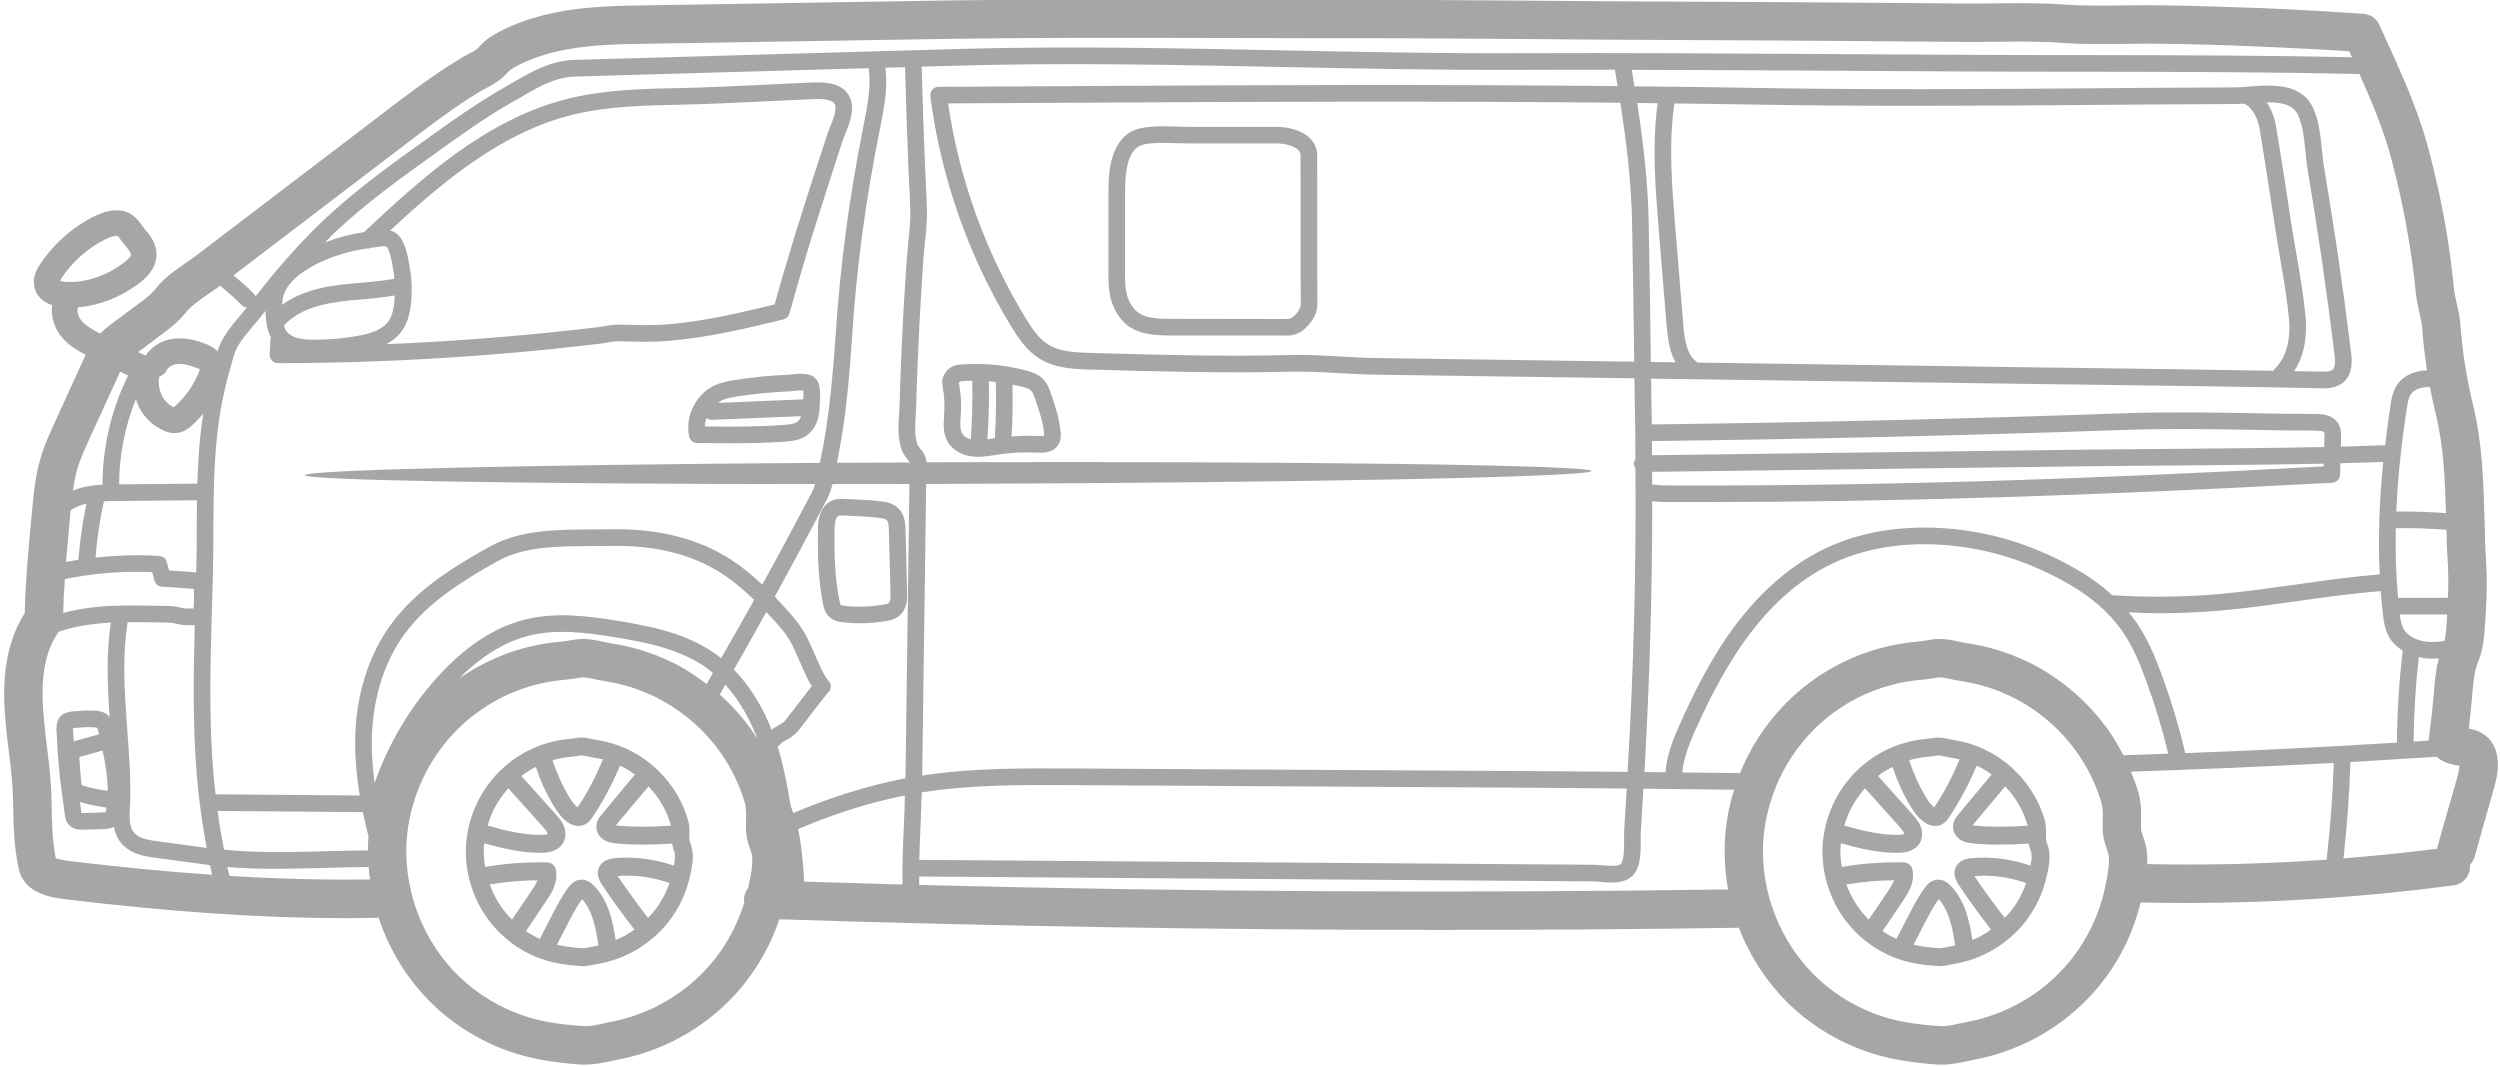 <?xml version="1.0" encoding="UTF-8" standalone="no"?><svg xmlns="http://www.w3.org/2000/svg" xmlns:xlink="http://www.w3.org/1999/xlink" fill="#a6a6a6" height="51.3" preserveAspectRatio="xMidYMid meet" version="1" viewBox="3.8 38.4 120.3 51.3" width="120.3" zoomAndPan="magnify"><g id="change1_1"><path d="M 7.574 65.336 C 7.641 64.43 7.777 63.527 7.961 62.633 C 7.668 62.707 7.406 62.809 7.199 62.953 C 7.199 62.984 7.191 63.008 7.191 63.039 L 7.141 63.582 C 7.086 64.16 7.031 64.801 6.977 65.441 C 7.18 65.402 7.375 65.367 7.574 65.336 Z M 8.566 73.734 C 8.551 73.695 8.539 73.652 8.535 73.617 C 8.523 73.566 8.496 73.449 8.473 73.418 C 8.461 73.418 8.422 73.402 8.281 73.395 C 8.078 73.383 7.863 73.387 7.66 73.414 L 7.531 73.418 C 7.48 73.426 7.383 73.43 7.312 73.438 C 7.309 73.543 7.328 73.707 7.332 73.781 C 7.34 73.855 7.344 73.926 7.344 73.969 C 7.352 74.004 7.352 74.043 7.352 74.078 C 7.395 74.059 7.43 74.055 7.461 74.043 Z M 8.984 76.457 C 8.977 75.809 8.875 75.152 8.738 74.516 L 7.68 74.812 C 7.668 74.816 7.641 74.824 7.617 74.832 C 7.617 74.855 7.617 74.891 7.621 74.945 C 7.648 75.297 7.672 75.656 7.707 76.008 C 7.715 76.051 7.727 76.141 7.738 76.172 C 7.75 76.184 7.793 76.203 7.938 76.246 C 8.277 76.34 8.625 76.406 8.984 76.457 Z M 8.902 77.438 C 8.91 77.375 8.918 77.32 8.922 77.262 C 8.523 77.203 8.117 77.129 7.723 77.016 C 7.703 77.012 7.672 77.004 7.648 76.992 C 7.672 77.164 7.691 77.336 7.715 77.504 C 7.715 77.504 7.715 77.516 7.723 77.523 C 7.734 77.523 7.746 77.523 7.766 77.523 C 8.102 77.516 8.449 77.512 8.793 77.492 C 8.836 77.492 8.867 77.484 8.891 77.484 C 8.891 77.473 8.898 77.453 8.902 77.438 Z M 10.098 50.648 C 10.098 50.547 9.926 50.336 9.84 50.242 C 9.777 50.168 9.719 50.082 9.656 50.004 C 9.586 49.91 9.508 49.793 9.453 49.75 C 9.445 49.75 9.441 49.75 9.422 49.75 C 9.328 49.75 9.059 49.781 8.492 50.125 C 7.809 50.539 7.215 51.105 6.773 51.766 C 6.73 51.832 6.703 51.883 6.688 51.914 C 6.734 51.93 6.809 51.949 6.906 51.957 C 7.84 52.035 8.867 51.711 9.742 51.051 C 10.082 50.805 10.098 50.676 10.098 50.648 Z M 9.965 56.473 C 9.836 56.41 9.707 56.348 9.582 56.285 L 8.078 59.57 C 7.887 59.996 7.703 60.402 7.566 60.816 C 7.445 61.195 7.371 61.598 7.309 62.004 C 7.5 61.93 7.703 61.863 7.93 61.82 C 8.195 61.766 8.469 61.738 8.73 61.719 C 8.738 59.902 9.156 58.105 9.965 56.473 Z M 13.113 67.684 C 13.145 67.375 13.137 67.055 13.129 66.742 L 12.797 66.715 C 12.398 66.684 11.996 66.648 11.598 66.637 C 11.418 66.625 11.27 66.5 11.227 66.324 C 11.203 66.211 11.172 66.105 11.141 66.004 C 11.133 65.977 11.129 65.961 11.121 65.934 C 9.711 65.867 8.301 65.984 6.922 66.266 C 6.879 66.832 6.852 67.387 6.84 67.895 C 7.906 67.602 8.961 67.547 9.82 67.535 C 10.316 67.531 10.812 67.543 11.305 67.547 L 11.707 67.555 C 11.996 67.559 12.25 67.566 12.52 67.648 C 12.668 67.691 12.84 67.684 13.02 67.684 Z M 13.266 63.988 C 13.266 63.48 13.273 62.977 13.277 62.473 L 9.445 62.508 C 9.23 62.508 9.016 62.508 8.801 62.523 C 8.602 63.414 8.469 64.32 8.395 65.23 C 9.41 65.121 10.438 65.086 11.469 65.152 C 11.641 65.164 11.785 65.285 11.832 65.461 C 11.855 65.578 11.887 65.68 11.918 65.785 C 11.918 65.805 11.922 65.828 11.93 65.848 C 12.238 65.867 12.551 65.891 12.859 65.914 L 13.242 65.945 C 13.262 65.293 13.266 64.641 13.266 63.988 Z M 13.297 61.672 C 13.328 60.555 13.402 59.43 13.582 58.309 C 13.406 58.504 13.234 58.695 13.043 58.867 C 12.883 59.012 12.68 59.164 12.402 59.219 C 12.336 59.23 12.27 59.242 12.199 59.242 C 12.004 59.242 11.805 59.188 11.598 59.082 C 11.059 58.824 10.629 58.363 10.406 57.809 C 10.383 57.742 10.359 57.672 10.34 57.598 C 9.816 58.898 9.539 60.297 9.531 61.707 Z M 13.352 56.355 C 13.395 56.25 13.414 56.195 13.414 56.168 C 13.402 56.168 13.328 56.125 13.191 56.078 C 12.824 55.941 12.543 55.895 12.312 55.918 C 12.094 55.949 11.906 56.059 11.836 56.195 C 11.762 56.355 11.629 56.465 11.473 56.516 C 11.41 56.754 11.441 57.07 11.555 57.352 C 11.656 57.625 11.875 57.852 12.133 57.98 C 12.145 57.988 12.156 57.992 12.168 57.992 C 12.18 57.98 12.199 57.969 12.219 57.949 C 12.711 57.512 13.098 56.957 13.352 56.355 Z M 11.355 78.879 L 13.746 79.203 C 13.535 78.059 13.371 76.898 13.273 75.742 C 13.07 73.32 13.105 70.875 13.172 68.484 C 13.168 68.484 13.16 68.484 13.156 68.484 L 13.027 68.484 C 12.809 68.484 12.559 68.492 12.297 68.418 C 12.125 68.367 11.953 68.359 11.738 68.359 L 11.293 68.348 C 10.844 68.344 10.395 68.336 9.945 68.336 C 9.668 70.031 9.797 71.785 9.922 73.492 L 9.965 74.078 C 10.039 75.082 10.082 75.934 10.07 76.793 C 10.07 76.926 10.062 77.059 10.055 77.195 C 10.012 77.891 10.02 78.336 10.406 78.605 C 10.66 78.777 11.031 78.836 11.355 78.879 Z M 14.004 80.492 C 13.973 80.336 13.938 80.184 13.906 80.027 C 13.895 80.027 13.887 80.027 13.875 80.027 L 11.246 79.672 C 10.852 79.617 10.359 79.547 9.949 79.258 C 9.531 78.969 9.355 78.59 9.285 78.188 C 9.113 78.273 8.93 78.285 8.832 78.293 C 8.48 78.309 8.129 78.316 7.77 78.324 C 7.758 78.324 7.746 78.324 7.727 78.324 C 7.578 78.324 7.328 78.305 7.137 78.113 C 6.969 77.949 6.938 77.73 6.922 77.613 C 6.809 76.832 6.699 76.023 6.625 75.211 C 6.586 74.805 6.559 74.398 6.543 73.992 C 6.543 73.957 6.543 73.91 6.539 73.863 C 6.508 73.535 6.457 73.043 6.797 72.797 C 7 72.648 7.266 72.637 7.48 72.617 L 7.578 72.613 C 7.824 72.586 8.074 72.582 8.32 72.594 C 8.539 72.605 8.801 72.637 9.004 72.82 C 9.031 72.852 9.051 72.879 9.078 72.906 C 8.973 71.41 8.902 69.879 9.133 68.359 C 8.141 68.418 7.332 68.551 6.625 68.797 C 6.395 69.125 6.219 69.48 6.102 69.863 C 5.684 71.219 5.867 72.73 6.059 74.324 C 6.164 75.18 6.27 76.055 6.281 76.93 C 6.293 77.859 6.305 78.816 6.484 79.695 C 6.668 79.777 7.07 79.828 7.234 79.844 C 9.645 80.133 11.879 80.348 14.004 80.492 Z M 15.359 53.582 C 15.473 53.453 15.574 53.324 15.676 53.199 C 15.59 53.188 15.508 53.156 15.445 53.094 C 15.113 52.762 14.758 52.449 14.387 52.148 L 14.352 52.176 C 14.176 52.309 13.984 52.438 13.789 52.57 C 13.402 52.844 12.996 53.121 12.773 53.398 C 12.371 53.914 11.855 54.297 11.395 54.629 C 11.258 54.727 11.129 54.828 11 54.926 C 10.84 55.055 10.684 55.164 10.535 55.27 C 10.508 55.293 10.48 55.312 10.445 55.34 C 10.566 55.395 10.684 55.457 10.809 55.512 C 11.086 55.074 11.59 54.766 12.164 54.699 C 12.73 54.629 13.266 54.789 13.617 54.918 C 13.738 54.961 14.035 55.074 14.277 55.309 C 14.281 55.281 14.289 55.266 14.293 55.238 C 14.48 54.617 14.949 54.07 15.359 53.582 Z M 21.531 78.637 C 21.531 78.633 21.527 78.633 21.527 78.617 C 21.422 78.23 21.344 77.848 21.262 77.48 L 14.27 77.422 C 14.355 78.051 14.461 78.676 14.578 79.289 C 16.145 79.445 17.812 79.406 19.438 79.363 C 20.141 79.34 20.832 79.328 21.508 79.32 C 21.508 79.148 21.508 78.977 21.52 78.805 C 21.52 78.754 21.531 78.691 21.531 78.637 Z M 14.844 80.547 C 17.215 80.695 19.445 80.75 21.602 80.719 C 21.57 80.523 21.551 80.32 21.539 80.121 C 20.855 80.121 20.164 80.141 19.457 80.164 C 18.656 80.184 17.844 80.207 17.031 80.207 C 16.262 80.207 15.488 80.184 14.738 80.121 C 14.773 80.266 14.812 80.406 14.844 80.547 Z M 22.773 51.816 C 22.758 51.672 22.754 51.535 22.727 51.402 L 22.703 51.277 C 22.66 51 22.555 50.422 22.391 50.262 C 22.371 50.258 22.328 50.25 22.285 50.25 C 22.145 50.25 21.914 50.285 21.809 50.305 C 21.75 50.312 21.699 50.324 21.645 50.328 C 21.578 50.359 21.504 50.371 21.43 50.359 C 20.527 50.496 19.668 50.766 18.867 51.191 C 18.059 51.629 17.57 52.129 17.43 52.676 C 17.395 52.801 17.383 52.934 17.375 53.07 C 18.016 52.598 18.852 52.289 19.926 52.137 C 20.344 52.074 20.77 52.043 21.195 52.004 C 21.742 51.961 22.262 51.906 22.773 51.816 Z M 22.766 53.027 C 22.785 52.895 22.785 52.758 22.789 52.621 C 22.277 52.707 21.762 52.762 21.258 52.805 C 20.848 52.836 20.441 52.867 20.043 52.93 C 18.859 53.094 18.023 53.465 17.473 54.051 C 17.473 54.051 17.473 54.051 17.469 54.055 C 17.492 54.145 17.516 54.234 17.566 54.305 C 17.672 54.465 17.855 54.594 18.094 54.66 C 18.348 54.734 18.637 54.746 18.91 54.746 C 19.605 54.746 20.324 54.691 21.023 54.562 C 21.551 54.465 22.199 54.297 22.508 53.84 C 22.637 53.648 22.715 53.398 22.766 53.027 Z M 37.805 71.32 C 37.902 71.141 38 70.961 38.105 70.781 C 37.992 70.691 37.883 70.598 37.762 70.512 C 36.492 69.625 34.902 69.309 33.375 69.062 C 32.02 68.84 30.582 68.656 29.254 68.988 C 28.102 69.277 26.973 69.969 25.891 71.047 C 26.812 70.414 27.816 69.926 28.895 69.617 C 29.516 69.445 30.156 69.328 30.805 69.273 C 30.926 69.262 31.051 69.242 31.176 69.223 C 31.309 69.199 31.445 69.18 31.582 69.16 C 32.031 69.113 32.445 69.199 32.781 69.273 C 32.887 69.297 32.992 69.316 33.09 69.336 C 33.461 69.398 33.859 69.465 34.266 69.574 C 35.043 69.777 35.789 70.074 36.492 70.449 C 36.953 70.703 37.383 70.996 37.805 71.32 Z M 38.5 70.074 C 39.035 69.137 39.566 68.207 40.09 67.266 C 39.516 66.711 38.898 66.199 38.215 65.805 C 36.824 64.996 35.098 64.617 33.078 64.672 C 32.77 64.676 32.461 64.676 32.148 64.676 C 30.605 64.691 29.02 64.695 27.754 65.398 C 26.172 66.285 24.387 67.355 23.246 68.941 C 22.352 70.172 21.824 71.75 21.711 73.5 C 21.664 74.312 21.707 75.168 21.828 76.074 C 22.488 74.203 23.512 72.457 24.848 70.984 C 26.172 69.512 27.59 68.582 29.055 68.215 C 30.535 67.844 32.062 68.039 33.504 68.27 C 35.117 68.535 36.816 68.867 38.223 69.859 C 38.32 69.926 38.406 70 38.5 70.074 Z M 39.816 81.059 C 39.922 80.57 40.051 79.969 39.984 79.555 C 39.984 79.555 39.984 79.555 39.984 79.547 C 39.977 79.512 39.973 79.477 39.961 79.438 L 39.902 79.285 C 39.805 78.996 39.695 78.66 39.695 78.199 L 39.699 77.91 C 39.707 77.57 39.715 77.277 39.641 77.035 C 39.387 76.168 38.992 75.352 38.469 74.613 C 37.73 73.562 36.738 72.688 35.609 72.078 C 35.035 71.77 34.426 71.527 33.797 71.363 C 33.465 71.27 33.121 71.215 32.801 71.156 C 32.664 71.141 32.531 71.109 32.395 71.078 C 32.191 71.035 32 70.996 31.852 70.996 C 31.828 70.996 31.801 70.996 31.785 70.996 C 31.68 71.012 31.574 71.027 31.469 71.047 C 31.305 71.074 31.133 71.098 30.957 71.113 C 30.43 71.156 29.906 71.25 29.398 71.398 C 28.422 71.676 27.508 72.125 26.691 72.742 C 25.598 73.555 24.711 74.652 24.133 75.902 C 23.836 76.535 23.621 77.207 23.492 77.891 C 23.426 78.242 23.383 78.59 23.363 78.902 C 23.223 81.594 24.371 84.195 26.438 85.871 C 27.238 86.516 28.188 87.023 29.18 87.336 C 29.918 87.57 30.816 87.711 31.914 87.777 C 32.16 87.797 32.504 87.719 32.836 87.648 C 32.961 87.617 33.086 87.594 33.203 87.57 C 33.73 87.473 34.254 87.316 34.762 87.113 C 36.102 86.57 37.281 85.699 38.172 84.582 C 38.824 83.77 39.305 82.828 39.613 81.836 C 39.602 81.777 39.594 81.719 39.602 81.66 C 39.609 81.453 39.688 81.27 39.805 81.121 Z M 39.977 73.547 C 40.07 73.684 40.156 73.824 40.25 73.961 C 39.945 73.16 39.461 72.18 38.703 71.348 C 38.621 71.484 38.547 71.625 38.469 71.77 L 38.438 71.824 C 39.012 72.336 39.535 72.914 39.977 73.547 Z M 42.867 71.418 C 42.824 71.355 42.781 71.281 42.738 71.207 C 42.566 70.883 42.418 70.543 42.277 70.215 C 42.164 69.965 42.059 69.711 41.938 69.469 C 41.766 69.117 41.535 68.797 41.203 68.422 C 41.031 68.23 40.852 68.039 40.672 67.852 C 40.164 68.781 39.641 69.699 39.113 70.621 C 39.859 71.379 40.477 72.367 40.934 73.52 C 40.953 73.504 40.969 73.488 40.992 73.469 C 41.082 73.406 41.18 73.344 41.277 73.297 C 41.387 73.227 41.488 73.172 41.555 73.105 C 41.609 73.043 41.91 72.648 42.152 72.336 C 42.484 71.898 42.707 71.609 42.867 71.418 Z M 43.734 44.527 C 43.883 44.168 44.082 43.676 43.969 43.422 C 43.84 43.133 43.188 43.16 42.871 43.172 C 42.172 43.203 41.461 43.234 40.762 43.27 L 40.594 43.277 C 39.27 43.344 37.891 43.41 36.535 43.438 C 34.777 43.473 32.961 43.512 31.242 43.949 C 27.848 44.824 25.051 47.199 22.574 49.492 C 22.711 49.527 22.832 49.586 22.938 49.684 C 23.27 49.996 23.395 50.551 23.492 51.137 L 23.516 51.254 C 23.578 51.617 23.613 51.98 23.613 52.344 C 23.613 52.609 23.598 52.875 23.559 53.141 C 23.516 53.445 23.43 53.91 23.164 54.289 C 22.961 54.594 22.691 54.801 22.391 54.961 C 23.82 54.902 25.246 54.82 26.664 54.715 C 28.242 54.598 29.832 54.453 31.395 54.277 C 31.789 54.234 32.184 54.188 32.578 54.145 C 32.676 54.133 32.781 54.113 32.887 54.094 C 33.129 54.051 33.375 54.016 33.625 54.02 C 34.414 54.043 35.152 54.07 35.918 54.008 C 37.668 53.867 39.398 53.453 41.074 53.051 C 41.387 51.918 41.738 50.73 42.145 49.41 C 42.613 47.91 43.102 46.41 43.594 44.914 C 43.633 44.797 43.68 44.668 43.734 44.527 Z M 45.355 44.426 C 45.539 43.516 45.727 42.574 45.602 41.68 L 31.5 42.082 C 30.523 42.109 29.758 42.555 28.871 43.074 L 28.453 43.312 C 27.188 44.027 25.988 44.891 24.828 45.723 C 23.137 46.93 21.387 48.184 19.855 49.641 C 19.715 49.777 19.582 49.922 19.438 50.066 C 20.043 49.832 20.672 49.664 21.316 49.57 C 24.039 47.027 27.121 44.18 31.043 43.172 C 32.852 42.711 34.719 42.672 36.516 42.637 C 37.863 42.609 39.23 42.543 40.555 42.48 L 40.719 42.469 C 41.426 42.438 42.133 42.402 42.844 42.371 C 43.328 42.352 44.352 42.309 44.703 43.098 C 44.949 43.656 44.691 44.305 44.48 44.828 C 44.43 44.945 44.391 45.062 44.352 45.16 C 43.863 46.652 43.379 48.148 42.91 49.652 C 42.48 51.043 42.113 52.301 41.789 53.488 C 41.746 53.633 41.637 53.734 41.492 53.773 C 39.715 54.203 37.871 54.648 35.98 54.801 C 35.172 54.871 34.379 54.844 33.609 54.82 C 33.422 54.816 33.23 54.844 33.023 54.883 C 32.906 54.902 32.789 54.926 32.672 54.938 C 32.277 54.988 31.883 55.031 31.488 55.074 C 29.91 55.254 28.309 55.398 26.727 55.516 C 23.559 55.75 20.352 55.875 17.176 55.875 C 17.066 55.875 16.961 55.832 16.887 55.75 C 16.809 55.672 16.77 55.566 16.777 55.457 L 16.809 54.777 C 16.812 54.727 16.828 54.684 16.844 54.648 C 16.672 54.34 16.617 53.996 16.594 53.664 C 16.582 53.562 16.574 53.461 16.574 53.355 C 16.5 53.445 16.426 53.547 16.359 53.625 C 16.242 53.777 16.105 53.941 15.969 54.098 C 15.594 54.543 15.199 55.012 15.066 55.469 C 14.805 56.348 14.621 57.062 14.492 57.723 C 14.215 59.129 14.121 60.57 14.09 62.004 C 14.09 62.023 14.102 62.039 14.102 62.066 C 14.102 62.098 14.09 62.121 14.086 62.145 C 14.074 62.77 14.074 63.383 14.066 63.988 C 14.066 64.734 14.059 65.473 14.043 66.211 L 14.004 67.531 C 13.926 70.203 13.84 72.969 14.074 75.672 C 14.098 75.988 14.133 76.309 14.172 76.621 L 21.113 76.68 C 20.922 75.531 20.848 74.461 20.91 73.449 C 21.035 71.547 21.613 69.82 22.594 68.473 C 23.832 66.754 25.711 65.625 27.367 64.703 C 28.809 63.902 30.504 63.891 32.141 63.875 C 32.449 63.875 32.758 63.875 33.055 63.871 C 35.227 63.809 37.094 64.234 38.617 65.109 C 39.301 65.504 39.914 66.004 40.484 66.531 C 41.105 65.398 41.723 64.258 42.32 63.125 L 42.867 62.086 C 42.941 61.949 42.984 61.824 43.027 61.695 C 29.008 61.691 18.473 61.512 18.473 61.266 C 18.473 61.012 29.117 60.766 43.254 60.672 C 43.367 60.137 43.465 59.594 43.551 59.059 C 43.746 57.773 43.883 56.387 44.008 54.562 C 44.223 51.211 44.672 47.848 45.332 44.559 Z M 47.297 78.047 C 47.32 77.582 47.332 77.133 47.344 76.68 C 45.695 77 44 77.535 42.203 78.293 C 42.32 78.805 42.379 79.34 42.422 79.828 L 42.434 79.898 C 42.465 80.207 42.48 80.516 42.492 80.824 C 44.07 80.875 45.645 80.922 47.227 80.965 C 47.211 79.984 47.254 79.008 47.297 78.047 Z M 47.371 75.852 L 47.562 61.691 C 46.305 61.691 45.074 61.695 43.859 61.695 C 43.797 61.949 43.723 62.176 43.574 62.461 L 43.027 63.5 C 42.395 64.703 41.738 65.91 41.082 67.109 C 41.328 67.371 41.566 67.629 41.801 67.895 C 42.184 68.32 42.449 68.695 42.652 69.113 C 42.781 69.371 42.898 69.637 43.008 69.895 C 43.156 70.223 43.285 70.535 43.445 70.832 C 43.52 70.969 43.594 71.078 43.672 71.164 C 43.785 71.281 43.809 71.453 43.742 71.602 C 43.719 71.656 43.68 71.707 43.633 71.742 C 43.52 71.871 43.082 72.441 42.785 72.82 C 42.375 73.363 42.203 73.586 42.133 73.652 C 41.984 73.812 41.82 73.906 41.672 73.992 C 41.598 74.027 41.531 74.066 41.461 74.113 C 41.383 74.176 41.301 74.25 41.223 74.332 C 41.375 74.824 41.504 75.348 41.621 75.926 C 41.695 76.277 41.758 76.629 41.812 76.98 C 41.844 77.176 41.898 77.336 41.969 77.523 C 43.852 76.734 45.633 76.18 47.371 75.852 Z M 47.512 50.008 C 47.562 49.512 47.617 49 47.605 48.52 C 47.594 48.039 47.566 47.559 47.543 47.078 C 47.523 46.762 47.512 46.441 47.5 46.129 C 47.438 44.633 47.391 43.129 47.352 41.633 L 46.41 41.656 C 46.531 42.652 46.336 43.633 46.145 44.59 L 46.121 44.719 C 45.461 47.969 45.016 51.301 44.801 54.609 C 44.684 56.461 44.543 57.871 44.34 59.184 C 44.266 59.676 44.172 60.176 44.074 60.668 C 45.219 60.66 46.391 60.656 47.574 60.656 C 47.562 60.617 47.508 60.543 47.457 60.488 C 47.375 60.383 47.273 60.262 47.211 60.094 C 46.988 59.527 47.027 58.906 47.062 58.355 C 47.074 58.211 47.082 58.062 47.086 57.918 C 47.105 57.117 47.137 56.316 47.172 55.516 C 47.234 53.953 47.328 52.352 47.445 50.766 C 47.465 50.516 47.488 50.262 47.512 50.008 Z M 81.961 78.281 C 82.004 77.629 82.035 76.992 82.078 76.344 C 79.57 76.32 77.07 76.301 74.594 76.289 L 55.348 76.18 C 52.977 76.168 50.523 76.152 48.152 76.531 C 48.141 77.043 48.121 77.559 48.098 78.082 C 48.074 78.637 48.047 79.211 48.035 79.777 L 80.488 80.012 C 80.602 80.012 80.73 80.023 80.871 80.035 C 81.16 80.059 81.703 80.109 81.809 79.957 C 81.957 79.738 81.957 79.156 81.949 78.773 C 81.949 78.59 81.949 78.414 81.961 78.281 Z M 82.438 55.805 L 82.395 52.621 C 82.375 51.477 82.355 50.324 82.336 49.172 C 82.301 47.195 82.066 45.227 81.77 43.344 C 72.973 43.258 64.121 43.293 55.504 43.344 C 53.477 43.355 51.449 43.367 49.422 43.375 C 49.953 47.008 51.238 50.57 53.148 53.699 C 53.445 54.188 53.77 54.68 54.227 54.969 C 54.812 55.34 55.594 55.363 56.285 55.383 C 59.422 55.473 62.66 55.566 65.859 55.484 C 65.992 55.48 66.137 55.48 66.277 55.48 C 66.961 55.48 67.645 55.516 68.309 55.555 C 68.891 55.59 69.469 55.621 70.047 55.629 Z M 82.121 75.543 C 82.41 70.598 82.539 65.773 82.496 60.93 C 82.453 60.871 82.43 60.797 82.422 60.715 C 82.422 60.637 82.453 60.562 82.496 60.5 C 82.492 60.145 82.496 59.785 82.492 59.43 L 82.449 56.605 L 70.035 56.43 C 69.445 56.422 68.859 56.391 68.266 56.355 C 67.477 56.312 66.664 56.27 65.875 56.285 C 62.66 56.367 59.406 56.273 56.266 56.184 C 55.508 56.164 54.57 56.133 53.801 55.645 C 53.199 55.266 52.793 54.652 52.465 54.117 C 50.414 50.762 49.07 46.93 48.566 43.027 C 48.555 42.91 48.586 42.801 48.664 42.715 C 48.738 42.629 48.848 42.578 48.961 42.578 C 51.141 42.566 53.316 42.555 55.496 42.543 C 64.07 42.492 72.883 42.457 81.637 42.543 C 81.594 42.277 81.547 42.012 81.508 41.754 C 79.934 41.754 78.355 41.754 76.793 41.762 C 73.086 41.777 69.254 41.699 65.543 41.625 C 60.383 41.52 55.039 41.41 49.891 41.559 L 48.152 41.605 C 48.191 43.102 48.238 44.602 48.301 46.098 C 48.312 46.41 48.324 46.727 48.344 47.039 C 48.367 47.527 48.395 48.008 48.406 48.492 C 48.418 49.031 48.363 49.566 48.305 50.09 C 48.281 50.336 48.258 50.582 48.238 50.824 C 48.129 52.398 48.035 53.988 47.973 55.547 C 47.938 56.348 47.906 57.145 47.887 57.938 C 47.883 58.09 47.867 58.254 47.863 58.406 C 47.832 58.898 47.801 59.402 47.957 59.805 C 47.973 59.848 48.023 59.914 48.078 59.984 C 48.172 60.094 48.289 60.234 48.344 60.422 C 48.367 60.496 48.379 60.574 48.387 60.648 C 48.73 60.648 49.078 60.648 49.426 60.641 C 66.523 60.594 80.383 60.777 80.383 61.066 C 80.383 61.352 66.531 61.629 49.434 61.684 C 49.07 61.684 48.719 61.691 48.367 61.691 L 48.176 75.719 C 50.562 75.352 52.996 75.367 55.355 75.379 L 74.598 75.488 C 77.09 75.5 79.602 75.52 82.121 75.543 Z M 83.238 55.82 L 84.426 55.836 C 84.137 55.32 84.051 54.684 84 54.098 L 83.613 49.395 C 83.453 47.422 83.293 45.383 83.562 43.367 C 83.238 43.363 82.91 43.355 82.582 43.355 C 82.871 45.227 83.102 47.18 83.137 49.16 C 83.156 50.312 83.176 51.465 83.195 52.609 Z M 87.246 76.402 C 85.793 76.383 84.332 76.371 82.879 76.352 C 82.836 77.016 82.805 77.668 82.762 78.336 C 82.75 78.457 82.75 78.605 82.75 78.766 C 82.758 79.34 82.758 79.992 82.469 80.41 C 82.207 80.781 81.77 80.867 81.344 80.867 C 81.156 80.867 80.969 80.848 80.805 80.836 C 80.688 80.824 80.574 80.812 80.484 80.812 L 48.031 80.578 C 48.031 80.715 48.031 80.848 48.031 80.984 C 60.984 81.312 74.039 81.387 86.957 81.199 C 86.816 80.418 86.762 79.617 86.805 78.805 C 86.824 78.41 86.879 77.984 86.957 77.547 C 87.031 77.16 87.129 76.777 87.246 76.402 Z M 105.102 81.059 C 105.203 80.57 105.336 79.969 105.266 79.555 C 105.262 79.512 105.246 79.469 105.234 79.43 L 105.188 79.285 C 105.09 78.996 104.977 78.66 104.977 78.199 L 104.984 77.91 C 104.988 77.57 104.996 77.277 104.922 77.035 C 104.668 76.168 104.273 75.352 103.75 74.613 C 103.012 73.562 102.02 72.688 100.895 72.078 C 100.32 71.77 99.711 71.527 99.082 71.363 C 98.75 71.27 98.402 71.215 98.082 71.156 C 97.949 71.141 97.812 71.109 97.676 71.078 C 97.473 71.035 97.281 70.996 97.137 70.996 C 97.109 70.996 97.086 70.996 97.066 70.996 C 96.961 71.012 96.855 71.027 96.754 71.047 C 96.586 71.074 96.414 71.098 96.242 71.113 C 95.711 71.156 95.188 71.25 94.684 71.398 C 93.699 71.676 92.785 72.125 91.965 72.742 C 90.883 73.555 89.996 74.652 89.41 75.902 C 89.121 76.535 88.906 77.207 88.773 77.891 C 88.707 78.242 88.664 78.59 88.645 78.902 C 88.504 81.594 89.656 84.195 91.719 85.871 C 92.52 86.516 93.469 87.023 94.457 87.336 C 95.199 87.57 96.094 87.711 97.195 87.777 C 97.441 87.797 97.781 87.719 98.121 87.648 C 98.242 87.617 98.367 87.594 98.484 87.57 C 99.016 87.473 99.539 87.316 100.043 87.113 C 101.387 86.57 102.562 85.699 103.457 84.582 C 104.258 83.578 104.816 82.391 105.09 81.137 Z M 105.977 74.742 C 106.695 74.719 107.418 74.695 108.137 74.668 C 107.855 73.5 107.504 72.328 107.09 71.203 C 106.781 70.355 106.426 69.469 105.871 68.699 C 105.262 67.844 104.387 67.086 103.258 66.453 C 101.637 65.535 99.938 64.949 98.215 64.715 C 95.91 64.402 93.758 64.672 91.996 65.508 C 90.523 66.207 89.18 67.34 88.012 68.891 C 86.828 70.445 85.977 72.207 85.367 73.562 C 85.074 74.23 84.809 74.898 84.754 75.57 C 85.676 75.582 86.605 75.59 87.531 75.602 C 87.598 75.441 87.664 75.281 87.738 75.125 C 88.449 73.59 89.527 72.262 90.863 71.262 C 91.859 70.512 92.977 69.957 94.176 69.617 C 94.801 69.445 95.441 69.328 96.082 69.273 C 96.211 69.262 96.336 69.242 96.457 69.223 C 96.594 69.199 96.727 69.18 96.863 69.16 C 97.312 69.113 97.727 69.199 98.066 69.273 C 98.168 69.297 98.273 69.316 98.371 69.336 C 98.742 69.398 99.145 69.465 99.551 69.574 C 100.32 69.777 101.07 70.074 101.773 70.449 C 103.148 71.195 104.355 72.266 105.262 73.547 C 105.531 73.93 105.766 74.332 105.977 74.742 Z M 113.273 56.133 C 113.801 55.629 114.047 54.742 113.941 53.699 C 113.848 52.73 113.676 51.734 113.508 50.773 C 113.422 50.238 113.332 49.703 113.25 49.172 C 113.023 47.648 112.781 46.121 112.535 44.602 C 112.469 44.168 112.227 43.609 111.797 43.387 C 111.645 43.398 111.488 43.406 111.355 43.406 C 109.867 43.41 108.383 43.422 106.895 43.43 L 104.539 43.449 C 99.168 43.492 93.609 43.527 88.148 43.43 C 86.891 43.406 85.629 43.395 84.371 43.379 C 84.086 45.34 84.254 47.367 84.414 49.324 L 84.801 54.039 C 84.855 54.703 84.957 55.449 85.422 55.793 C 85.441 55.805 85.461 55.832 85.473 55.848 L 98.207 56.027 C 100.062 56.059 101.859 56.082 103.641 56.102 C 106.867 56.145 109.969 56.184 113.195 56.242 C 113.215 56.199 113.238 56.164 113.273 56.133 Z M 115.617 60.844 L 115.617 60.711 C 113.348 60.758 111.125 60.777 108.809 60.797 C 107.43 60.809 106.043 60.816 104.625 60.832 L 83.297 61.105 C 83.305 61.312 83.305 61.516 83.305 61.719 C 83.34 61.719 83.379 61.727 83.414 61.727 C 83.57 61.738 83.719 61.75 83.828 61.758 C 93.305 61.801 103.414 61.512 115.617 60.844 Z M 115.652 59.488 C 115.66 59.41 115.66 59.242 115.629 59.195 C 115.605 59.164 115.512 59.129 115.223 59.121 C 114.133 59.121 113.09 59.102 112.062 59.082 C 110.023 59.047 108.102 59.016 105.992 59.09 C 98.465 59.355 90.832 59.531 83.293 59.625 C 83.297 59.852 83.293 60.082 83.297 60.305 L 104.613 60.031 C 106.031 60.016 107.422 60.008 108.805 59.996 C 111.125 59.977 113.367 59.957 115.641 59.91 Z M 115.758 79.766 C 115.93 78.219 116.055 76.66 116.102 75.113 C 112.852 75.285 109.586 75.426 106.344 75.531 C 106.473 75.852 106.598 76.18 106.695 76.52 C 106.844 77.027 106.84 77.516 106.824 77.949 L 106.824 78.207 C 106.824 78.348 106.855 78.453 106.938 78.688 L 106.996 78.859 C 107.035 78.988 107.066 79.117 107.09 79.254 C 107.129 79.492 107.133 79.738 107.121 79.98 C 109.992 80.043 112.883 79.969 115.758 79.766 Z M 116.047 56.184 C 116.188 56.051 116.172 55.73 116.133 55.438 C 115.77 52.461 115.332 49.441 114.828 46.473 C 114.789 46.258 114.766 46 114.742 45.723 L 114.719 45.508 C 114.668 45.027 114.574 44.133 114.254 43.73 C 113.977 43.387 113.441 43.32 112.875 43.324 C 113.113 43.684 113.262 44.094 113.324 44.473 C 113.578 46 113.812 47.527 114.039 49.055 C 114.117 49.578 114.211 50.109 114.305 50.637 C 114.473 51.609 114.645 52.621 114.742 53.617 C 114.805 54.266 114.789 55.375 114.191 56.262 C 114.613 56.27 115.023 56.273 115.449 56.281 C 115.691 56.285 115.938 56.285 116.047 56.184 Z M 116.977 41.156 C 116.934 41.059 116.891 40.965 116.848 40.867 C 115.414 40.773 113.965 40.699 112.531 40.641 C 110.945 40.57 109.344 40.527 107.762 40.504 C 107.195 40.496 106.633 40.504 106.066 40.512 C 105.062 40.523 104.023 40.539 103 40.461 C 101.984 40.387 100.918 40.398 99.891 40.41 C 99.359 40.418 98.828 40.422 98.305 40.418 C 96.742 40.406 95.168 40.395 93.605 40.379 C 90.465 40.355 87.32 40.336 84.18 40.324 C 82 40.32 79.824 40.301 77.648 40.281 C 74.328 40.258 70.902 40.23 67.516 40.238 C 65.625 40.238 63.738 40.23 61.852 40.227 C 57.789 40.219 53.582 40.207 49.434 40.27 L 34.992 40.504 C 33.742 40.523 32.449 40.539 31.234 40.75 C 30.844 40.816 30.465 40.898 30.113 41.004 C 29.438 41.199 28.859 41.445 28.383 41.742 C 28.34 41.773 28.285 41.836 28.211 41.902 C 28.125 41.996 28.039 42.082 27.941 42.168 C 27.688 42.375 27.418 42.523 27.176 42.652 C 27.082 42.703 26.992 42.754 26.898 42.801 C 25.648 43.559 24.453 44.473 23.301 45.352 L 15.039 51.648 C 15.379 51.93 15.707 52.219 16.012 52.527 C 16.051 52.566 16.082 52.609 16.098 52.656 C 16.961 51.562 18.047 50.258 19.309 49.055 C 20.875 47.562 22.648 46.293 24.359 45.07 C 25.539 44.223 26.758 43.355 28.059 42.617 L 28.469 42.375 C 29.406 41.836 30.293 41.316 31.48 41.281 L 49.863 40.758 C 55.035 40.609 60.387 40.719 65.562 40.824 C 69.266 40.898 73.086 40.977 76.793 40.961 C 81.98 40.941 87.246 40.973 92.336 41.004 C 96.102 41.027 99.859 41.051 103.629 41.051 L 104.434 41.051 C 108.703 41.059 112.77 41.062 116.977 41.156 Z M 118.312 66.043 C 118.23 64.355 118.285 62.566 118.48 60.629 C 117.785 60.656 117.102 60.672 116.418 60.691 L 116.406 61.238 C 116.398 61.449 116.23 61.617 116.023 61.629 C 104.465 62.262 94.781 62.559 85.742 62.559 C 85.102 62.559 84.465 62.559 83.82 62.559 C 83.691 62.551 83.52 62.539 83.355 62.527 C 83.336 62.527 83.324 62.527 83.305 62.523 C 83.309 66.832 83.18 71.145 82.93 75.551 C 83.27 75.555 83.605 75.555 83.945 75.562 C 84 74.738 84.316 73.961 84.641 73.234 C 85.266 71.836 86.137 70.023 87.371 68.402 C 88.629 66.754 90.07 65.535 91.652 64.781 C 93.555 63.883 95.867 63.586 98.324 63.918 C 100.148 64.164 101.941 64.781 103.652 65.754 C 104.336 66.145 104.934 66.574 105.453 67.051 C 105.457 67.051 105.457 67.043 105.465 67.043 C 107.164 67.152 108.883 67.129 110.578 66.988 C 111.809 66.879 113.059 66.699 114.266 66.531 C 115.594 66.34 116.953 66.148 118.312 66.043 Z M 119.141 74.133 C 119.152 72.66 119.246 71.176 119.418 69.711 C 119.141 69.539 118.906 69.309 118.758 69.047 C 118.562 68.695 118.508 68.32 118.461 67.93 C 118.418 67.574 118.391 67.211 118.359 66.844 C 117.027 66.949 115.684 67.137 114.383 67.32 C 113.164 67.492 111.902 67.672 110.652 67.781 C 109.641 67.867 108.629 67.91 107.613 67.91 C 107.152 67.91 106.691 67.887 106.227 67.867 C 106.324 67.992 106.438 68.109 106.523 68.23 C 107.133 69.09 107.535 70.074 107.844 70.926 C 108.273 72.105 108.645 73.328 108.934 74.551 C 108.938 74.582 108.938 74.613 108.938 74.641 C 112.34 74.516 115.746 74.344 119.141 74.133 Z M 120.59 56.219 C 120.484 55.543 120.402 54.852 120.355 54.168 C 120.336 53.934 120.281 53.688 120.219 53.43 C 120.156 53.156 120.082 52.848 120.051 52.512 C 119.977 51.754 119.879 50.996 119.762 50.258 C 119.527 48.758 119.207 47.27 118.809 45.812 C 118.449 44.531 117.906 43.238 117.34 41.965 C 113.004 41.863 108.832 41.859 104.434 41.852 L 103.629 41.852 C 99.859 41.852 96.094 41.828 92.328 41.805 C 89.047 41.785 85.684 41.766 82.32 41.762 C 82.363 42.02 82.406 42.285 82.449 42.555 C 84.359 42.574 86.262 42.59 88.16 42.629 C 93.617 42.727 99.16 42.691 104.535 42.648 L 106.895 42.629 C 108.379 42.621 109.867 42.609 111.355 42.605 C 111.551 42.605 111.773 42.586 112.012 42.566 C 112.984 42.492 114.207 42.395 114.879 43.227 C 115.309 43.77 115.434 44.645 115.512 45.418 L 115.535 45.641 C 115.562 45.902 115.586 46.141 115.617 46.344 C 116.121 49.32 116.566 52.352 116.93 55.34 C 116.973 55.664 117.051 56.348 116.59 56.773 C 116.281 57.051 115.867 57.09 115.574 57.09 C 115.523 57.09 115.477 57.09 115.434 57.082 C 111.359 57 107.609 56.953 103.629 56.902 C 101.848 56.879 100.051 56.859 98.195 56.828 L 83.25 56.621 L 83.285 58.824 C 90.82 58.73 98.449 58.555 105.965 58.289 C 108.094 58.215 110.027 58.246 112.074 58.281 C 113.102 58.301 114.145 58.32 115.23 58.32 C 115.469 58.328 115.98 58.328 116.27 58.715 C 116.473 58.984 116.461 59.316 116.453 59.516 L 116.441 59.891 C 117.145 59.871 117.852 59.848 118.574 59.824 C 118.648 59.195 118.727 58.559 118.832 57.902 C 118.875 57.605 118.938 57.199 119.184 56.867 C 119.422 56.547 119.805 56.332 120.27 56.25 C 120.371 56.23 120.484 56.227 120.59 56.219 Z M 121.5 63.09 C 121.449 61.438 121.391 59.859 121 58.281 C 120.895 57.863 120.809 57.445 120.73 57.027 C 120.617 57.027 120.508 57.027 120.402 57.043 C 120.148 57.09 119.941 57.191 119.828 57.348 C 119.707 57.508 119.664 57.734 119.621 58.023 C 119.344 59.797 119.176 61.457 119.109 63.016 C 119.902 63.008 120.703 63.031 121.5 63.09 Z M 121.16 70.082 C 121.051 70.086 120.945 70.094 120.836 70.094 C 120.711 70.094 120.59 70.086 120.465 70.074 C 120.371 70.062 120.281 70.031 120.195 70.012 C 120.039 71.363 119.953 72.73 119.941 74.086 C 120.18 74.066 120.43 74.055 120.668 74.035 C 120.676 74.012 120.668 73.984 120.676 73.961 L 120.691 73.82 C 120.789 73.055 120.879 72.266 120.938 71.492 C 120.98 70.984 121.031 70.543 121.16 70.082 Z M 121.551 68.156 L 121.555 67.969 L 119.277 67.969 C 119.312 68.219 119.352 68.461 119.453 68.652 C 119.676 69.047 120.168 69.234 120.559 69.277 C 120.84 69.309 121.137 69.285 121.434 69.242 C 121.5 68.914 121.523 68.535 121.551 68.156 Z M 121.594 67.168 C 121.617 66.617 121.621 66.094 121.594 65.613 C 121.555 65.035 121.535 64.461 121.523 63.895 C 120.711 63.832 119.898 63.801 119.086 63.816 C 119.059 64.984 119.098 66.102 119.195 67.168 Z M 122.152 75.25 C 122.129 75.25 122.105 75.242 122.086 75.242 C 121.797 75.195 121.383 75.105 121.039 74.816 C 119.664 74.902 118.285 74.988 116.902 75.07 C 116.855 76.609 116.738 78.164 116.57 79.703 C 118.074 79.586 119.578 79.43 121.074 79.242 C 121.082 79.203 121.086 79.168 121.094 79.129 L 122.012 75.914 C 122.074 75.691 122.141 75.445 122.152 75.25 Z M 123.969 74.816 C 124.066 75.434 123.902 76 123.785 76.418 L 122.875 79.637 C 122.832 79.777 122.758 79.906 122.656 80.004 C 122.699 80.496 122.355 80.941 121.863 81.004 C 117.613 81.57 113.301 81.852 109.008 81.852 C 108.273 81.852 107.539 81.84 106.809 81.828 C 106.461 83.246 105.816 84.59 104.898 85.734 C 103.812 87.102 102.371 88.168 100.73 88.828 C 100.117 89.078 99.477 89.266 98.828 89.387 C 98.723 89.406 98.621 89.43 98.508 89.457 C 98.125 89.535 97.695 89.629 97.266 89.629 C 97.203 89.629 97.141 89.629 97.086 89.629 C 95.836 89.547 94.793 89.375 93.906 89.098 C 92.676 88.711 91.555 88.105 90.555 87.305 C 89.156 86.172 88.109 84.691 87.477 83.043 C 82.676 83.117 77.852 83.148 73.027 83.148 C 62.445 83.148 51.824 82.973 41.301 82.637 C 40.926 83.758 40.352 84.809 39.621 85.734 C 38.531 87.102 37.09 88.168 35.449 88.828 C 34.832 89.078 34.191 89.266 33.547 89.387 C 33.441 89.406 33.336 89.43 33.227 89.457 C 32.844 89.535 32.414 89.629 31.98 89.629 C 31.918 89.629 31.859 89.629 31.801 89.629 C 30.551 89.547 29.512 89.375 28.625 89.098 C 27.391 88.711 26.27 88.105 25.273 87.305 C 23.746 86.066 22.625 84.402 22.02 82.562 C 21.508 82.574 20.996 82.582 20.473 82.582 C 16.414 82.582 12.078 82.289 7.012 81.68 C 6.355 81.602 4.973 81.434 4.707 80.227 C 4.461 79.125 4.445 78.02 4.43 76.957 C 4.418 76.18 4.328 75.391 4.223 74.547 C 4.012 72.828 3.805 71.055 4.34 69.324 C 4.492 68.816 4.707 68.348 4.992 67.906 C 5.016 66.5 5.172 64.801 5.301 63.414 L 5.352 62.871 C 5.43 62.027 5.523 61.137 5.812 60.246 C 5.973 59.738 6.195 59.262 6.402 58.801 L 7.906 55.504 C 7.906 55.492 7.914 55.484 7.918 55.473 C 7.48 55.238 7.062 54.988 6.742 54.586 C 6.434 54.199 6.223 53.633 6.312 53.082 C 5.887 52.949 5.59 52.672 5.48 52.301 C 5.305 51.746 5.625 51.266 5.75 51.082 C 6.293 50.273 7.02 49.578 7.852 49.074 C 8.875 48.449 9.668 48.352 10.211 48.781 C 10.402 48.93 10.535 49.109 10.652 49.277 C 10.695 49.332 10.734 49.387 10.777 49.438 C 10.984 49.684 11.344 50.094 11.332 50.676 C 11.312 51.414 10.691 51.883 10.48 52.043 C 9.582 52.715 8.566 53.109 7.566 53.184 C 7.48 53.344 7.543 53.605 7.703 53.809 C 7.914 54.07 8.238 54.254 8.621 54.453 C 8.879 54.188 9.164 53.984 9.453 53.773 C 9.582 53.68 9.719 53.578 9.863 53.465 C 10.008 53.355 10.156 53.25 10.301 53.141 C 10.703 52.848 11.074 52.578 11.312 52.27 C 11.707 51.758 12.262 51.383 12.746 51.051 C 12.914 50.934 13.082 50.816 13.227 50.707 L 22.18 43.887 C 23.375 42.973 24.605 42.031 25.945 41.223 C 26.062 41.152 26.184 41.082 26.309 41.02 C 26.48 40.93 26.648 40.844 26.746 40.758 C 26.801 40.715 26.844 40.664 26.887 40.613 C 27.016 40.484 27.168 40.324 27.406 40.176 C 28.027 39.781 28.746 39.473 29.602 39.227 C 30.023 39.105 30.465 39.008 30.922 38.926 C 32.277 38.699 33.645 38.672 34.965 38.656 L 49.402 38.422 C 53.566 38.359 57.781 38.371 61.859 38.379 C 63.738 38.383 65.625 38.391 67.516 38.391 C 70.902 38.383 74.34 38.41 77.66 38.434 C 79.836 38.453 82.012 38.469 84.191 38.477 C 87.332 38.488 90.477 38.508 93.617 38.531 C 95.184 38.543 96.754 38.555 98.324 38.57 C 98.836 38.574 99.352 38.57 99.863 38.562 C 100.938 38.551 102.047 38.539 103.137 38.617 C 104.078 38.688 105.074 38.672 106.043 38.66 C 106.629 38.656 107.207 38.648 107.785 38.656 C 109.387 38.68 111.008 38.73 112.609 38.789 C 114.242 38.859 115.895 38.953 117.52 39.062 C 117.859 39.086 118.16 39.289 118.297 39.605 L 118.523 40.098 C 119.293 41.785 120.09 43.527 120.59 45.32 C 121.008 46.844 121.348 48.406 121.594 49.973 C 121.711 50.742 121.812 51.535 121.887 52.332 C 121.914 52.547 121.961 52.77 122.016 53.008 C 122.09 53.312 122.172 53.648 122.195 54.031 C 122.289 55.312 122.492 56.594 122.793 57.84 C 123.254 59.719 123.305 61.578 123.355 63.371 C 123.371 64.074 123.391 64.781 123.434 65.504 C 123.484 66.254 123.473 67.051 123.41 67.941 L 123.391 68.262 C 123.355 68.879 123.316 69.582 123.051 70.238 C 122.875 70.676 122.832 71.078 122.781 71.645 C 122.73 72.25 122.672 72.859 122.598 73.457 C 122.887 73.512 123.227 73.617 123.508 73.887 C 123.754 74.121 123.906 74.434 123.969 74.816"/><path d="M 94.922 80.805 C 94.93 80.793 94.934 80.773 94.941 80.758 C 94.176 80.762 93.406 80.836 92.648 80.961 C 92.879 81.594 93.242 82.172 93.723 82.652 L 94.641 81.297 C 94.75 81.125 94.855 80.973 94.922 80.805 Z M 95.441 78.52 C 95.434 78.52 95.43 78.488 95.41 78.457 C 95.371 78.379 95.293 78.285 95.215 78.195 L 93.543 76.332 C 93.242 76.672 92.984 77.047 92.793 77.461 C 92.695 77.676 92.613 77.898 92.547 78.125 C 93.402 78.367 94.281 78.59 95.152 78.574 C 95.359 78.57 95.43 78.531 95.441 78.52 Z M 98.094 74.945 C 97.93 74.902 97.758 74.871 97.586 74.844 C 97.512 74.832 97.438 74.816 97.363 74.801 C 97.254 74.773 97.141 74.75 97.055 74.75 C 97.035 74.75 97.023 74.758 97.012 74.758 C 96.949 74.762 96.895 74.77 96.84 74.781 C 96.746 74.793 96.656 74.812 96.562 74.816 C 96.273 74.844 95.984 74.891 95.699 74.973 C 95.688 74.977 95.68 74.984 95.668 74.984 C 95.871 75.602 96.137 76.199 96.469 76.754 C 96.605 76.973 96.727 77.141 96.875 77.25 C 96.875 77.246 96.875 77.246 96.875 77.246 C 97.363 76.523 97.762 75.746 98.094 74.945 Z M 97.801 83.91 C 97.832 83.902 97.855 83.898 97.879 83.891 C 97.812 83.449 97.746 83.031 97.613 82.629 C 97.484 82.234 97.312 81.906 97.094 81.668 C 96.828 82.027 96.617 82.438 96.406 82.84 L 95.883 83.859 C 96.23 83.941 96.625 83.996 97.086 84.027 C 97.234 84.035 97.418 83.992 97.602 83.953 Z M 100.547 82.258 C 100.875 81.852 101.129 81.387 101.301 80.891 C 100.504 80.609 99.648 80.492 98.805 80.555 C 99.266 81.238 99.758 81.914 100.266 82.566 C 100.363 82.469 100.461 82.371 100.547 82.258 Z M 101.367 78.133 C 101.359 78.121 101.359 78.102 101.359 78.09 C 101.219 77.609 101.004 77.16 100.715 76.754 C 100.586 76.566 100.438 76.402 100.289 76.242 L 98.719 78.113 C 98.742 78.121 98.77 78.121 98.793 78.125 C 99.531 78.199 100.355 78.199 101.367 78.133 Z M 101.562 79.609 C 101.562 79.562 101.559 79.512 101.551 79.469 C 101.547 79.438 101.539 79.414 101.535 79.391 L 101.504 79.309 C 101.473 79.215 101.441 79.109 101.422 78.996 C 100.918 79.027 100.449 79.043 100.023 79.043 C 99.551 79.043 99.117 79.027 98.699 78.98 C 98.551 78.965 98.387 78.945 98.219 78.859 C 97.973 78.734 97.805 78.516 97.781 78.254 C 97.746 77.934 97.949 77.695 98.047 77.578 L 99.637 75.668 C 99.477 75.551 99.309 75.445 99.137 75.348 C 99.062 75.309 98.988 75.281 98.914 75.25 C 98.559 76.109 98.113 76.941 97.59 77.727 C 97.531 77.824 97.398 78.008 97.18 78.094 C 97.094 78.133 97.004 78.145 96.918 78.145 C 96.742 78.145 96.555 78.082 96.379 77.953 C 96.094 77.75 95.898 77.465 95.734 77.195 C 95.371 76.605 95.09 75.965 94.867 75.305 C 94.633 75.422 94.41 75.555 94.203 75.719 C 94.191 75.723 94.184 75.734 94.172 75.742 L 95.852 77.613 C 95.965 77.742 96.105 77.902 96.199 78.105 C 96.328 78.391 96.32 78.707 96.188 78.953 C 96.016 79.258 95.668 79.426 95.168 79.438 C 95.133 79.438 95.094 79.438 95.051 79.438 C 94.129 79.438 93.242 79.215 92.387 78.977 C 92.379 79.027 92.371 79.074 92.367 79.125 C 92.348 79.457 92.371 79.789 92.43 80.117 C 93.414 79.949 94.418 79.875 95.414 79.898 C 95.613 79.906 95.785 80.047 95.828 80.246 C 95.883 80.523 95.848 80.832 95.723 81.137 C 95.617 81.379 95.477 81.594 95.355 81.777 L 94.387 83.207 C 94.602 83.352 94.824 83.473 95.059 83.578 L 95.645 82.445 C 95.871 82 96.105 81.543 96.422 81.125 C 96.488 81.027 96.703 80.707 97.094 80.73 C 97.355 80.738 97.543 80.891 97.66 81.016 C 97.996 81.355 98.258 81.809 98.434 82.363 C 98.57 82.789 98.645 83.215 98.711 83.633 C 99.031 83.504 99.336 83.332 99.609 83.133 C 99.07 82.438 98.547 81.719 98.051 80.977 C 97.98 80.859 97.738 80.512 97.91 80.129 C 98.035 79.875 98.285 79.727 98.656 79.695 C 99.617 79.609 100.598 79.738 101.508 80.055 C 101.539 79.898 101.562 79.746 101.562 79.609 Z M 102.402 79.328 C 102.465 79.727 102.379 80.152 102.305 80.492 C 102.117 81.355 101.75 82.137 101.227 82.797 C 100.641 83.527 99.863 84.102 98.984 84.461 C 98.656 84.59 98.312 84.691 97.965 84.762 L 97.789 84.793 C 97.586 84.84 97.355 84.891 97.121 84.891 C 97.094 84.891 97.062 84.891 97.031 84.883 C 96.359 84.848 95.797 84.754 95.316 84.602 C 94.656 84.398 94.055 84.07 93.523 83.641 C 92.168 82.543 91.41 80.836 91.504 79.074 C 91.516 78.859 91.547 78.633 91.59 78.402 C 91.676 77.953 91.812 77.516 92.008 77.098 C 92.391 76.277 92.969 75.562 93.684 75.027 C 94.219 74.621 94.824 74.324 95.465 74.145 C 95.797 74.047 96.145 73.984 96.488 73.957 C 96.562 73.949 96.629 73.941 96.699 73.93 C 96.773 73.918 96.844 73.906 96.914 73.898 C 97.148 73.875 97.355 73.918 97.543 73.957 C 97.602 73.969 97.66 73.98 97.719 73.992 C 97.93 74.023 98.145 74.066 98.355 74.121 C 98.77 74.227 99.168 74.387 99.543 74.59 C 100.281 74.988 100.93 75.562 101.418 76.254 C 101.762 76.738 102.02 77.277 102.188 77.848 C 102.266 78.113 102.262 78.371 102.254 78.602 L 102.254 78.742 C 102.254 78.836 102.273 78.895 102.32 79.031 L 102.352 79.125 C 102.371 79.191 102.391 79.258 102.402 79.328"/><path d="M 66.395 53.027 C 66.395 52.738 66.395 52.457 66.387 52.164 C 66.387 51.875 66.383 51.586 66.383 51.297 L 66.383 46.93 C 66.383 46.586 66.375 46.234 66.383 45.883 C 66.383 45.777 66.352 45.695 66.277 45.621 C 66.055 45.402 65.586 45.301 65.234 45.301 L 60.992 45.301 C 60.789 45.301 60.578 45.297 60.367 45.289 C 59.871 45.273 59.352 45.254 58.891 45.34 C 58.238 45.465 57.941 46.152 57.941 47.57 L 57.941 51.352 C 57.93 52.117 57.922 52.727 58.387 53.273 C 58.781 53.75 59.617 53.75 60.281 53.742 L 60.395 53.742 L 65.52 53.75 C 65.84 53.754 65.918 53.75 66.066 53.605 L 66.137 53.539 C 66.312 53.355 66.395 53.184 66.395 53.027 Z M 67.188 52.16 C 67.195 52.449 67.195 52.738 67.195 53.027 C 67.195 53.391 67.035 53.75 66.719 54.086 C 66.691 54.117 66.652 54.156 66.621 54.188 C 66.289 54.508 65.969 54.551 65.66 54.551 C 65.605 54.551 65.551 54.551 65.5 54.543 L 60.281 54.543 C 59.492 54.543 58.41 54.551 57.777 53.793 C 57.117 53.008 57.129 52.16 57.141 51.34 L 57.141 47.57 C 57.141 46.898 57.141 44.859 58.742 44.559 C 59.289 44.453 59.852 44.473 60.395 44.488 C 60.598 44.496 60.793 44.504 60.992 44.504 L 65.234 44.504 C 65.746 44.504 66.438 44.648 66.844 45.062 C 67.07 45.289 67.188 45.574 67.184 45.895 C 67.176 46.238 67.184 46.586 67.184 46.93 L 67.184 51.297 C 67.184 51.586 67.188 51.871 67.188 52.16"/><path d="M 50.512 59.539 C 50.582 58.602 50.605 57.652 50.582 56.719 C 50.375 56.723 50.184 56.73 50.012 56.75 L 49.934 56.816 C 49.938 56.816 49.953 56.852 49.957 56.91 C 50.039 57.379 50.07 57.84 50.039 58.309 L 50.027 58.449 C 50.008 58.777 49.98 59.078 50.113 59.281 C 50.184 59.398 50.332 59.488 50.512 59.539 Z M 51.672 59.484 C 51.727 58.586 51.742 57.68 51.719 56.781 C 51.609 56.766 51.492 56.762 51.383 56.754 C 51.398 57.68 51.383 58.617 51.312 59.539 C 51.383 59.527 51.441 59.52 51.504 59.508 Z M 54.055 59.367 C 54.043 59.359 54.047 59.332 54.043 59.25 C 53.992 58.707 53.801 58.16 53.621 57.629 C 53.566 57.469 53.508 57.285 53.406 57.191 C 53.316 57.102 53.145 57.051 52.988 57.008 C 52.836 56.965 52.68 56.945 52.52 56.914 C 52.539 57.742 52.527 58.578 52.477 59.402 C 52.902 59.371 53.332 59.359 53.766 59.379 C 53.949 59.391 54.023 59.379 54.055 59.367 Z M 54.836 59.184 C 54.855 59.371 54.855 59.602 54.719 59.809 C 54.461 60.219 53.945 60.191 53.723 60.18 C 53.082 60.148 52.43 60.18 51.785 60.277 L 51.629 60.305 C 51.383 60.34 51.121 60.383 50.855 60.383 C 50.781 60.383 50.715 60.379 50.641 60.371 C 50.113 60.328 49.676 60.082 49.434 59.707 C 49.168 59.285 49.199 58.812 49.23 58.395 L 49.238 58.258 C 49.262 57.859 49.242 57.453 49.168 57.055 C 49.133 56.816 49.09 56.582 49.336 56.273 C 49.488 56.082 49.688 55.98 49.934 55.953 C 50.223 55.922 50.543 55.91 50.906 55.918 C 51.684 55.922 52.453 56.035 53.199 56.238 C 53.449 56.305 53.734 56.391 53.961 56.613 C 54.203 56.84 54.309 57.148 54.383 57.371 C 54.578 57.945 54.781 58.543 54.836 59.184"/><path d="M 46.57 67.414 C 46.66 67.332 46.656 67.035 46.648 66.914 L 46.574 63.957 C 46.57 63.746 46.559 63.512 46.465 63.426 C 46.387 63.352 46.18 63.328 46.078 63.316 C 45.719 63.273 45.363 63.254 44.98 63.234 L 44.512 63.211 C 44.449 63.211 44.383 63.207 44.32 63.207 C 44.234 63.207 44.156 63.211 44.117 63.242 C 43.957 63.379 43.957 63.758 43.957 64.035 C 43.953 64.555 43.953 65.102 43.988 65.664 C 44.023 66.285 44.094 66.832 44.203 67.34 C 44.211 67.371 44.227 67.473 44.246 67.5 C 44.258 67.512 44.301 67.535 44.48 67.555 C 45.098 67.621 45.715 67.598 46.316 67.492 C 46.387 67.48 46.516 67.457 46.57 67.414 Z M 47.449 66.891 C 47.457 67.152 47.477 67.695 47.082 68.023 C 46.871 68.207 46.602 68.258 46.457 68.281 C 46.031 68.355 45.609 68.391 45.184 68.391 C 44.918 68.391 44.66 68.379 44.395 68.348 C 44.227 68.332 43.879 68.293 43.645 68.023 C 43.5 67.863 43.453 67.672 43.414 67.504 C 43.305 66.965 43.223 66.379 43.188 65.707 C 43.152 65.121 43.152 64.535 43.156 64.086 C 43.156 63.625 43.156 63.004 43.605 62.625 C 43.922 62.367 44.297 62.398 44.566 62.418 L 45.016 62.434 C 45.395 62.453 45.785 62.473 46.176 62.523 C 46.371 62.547 46.742 62.59 47.008 62.84 C 47.359 63.168 47.371 63.648 47.375 63.938 L 47.449 66.891"/><path d="M 42.348 58.426 L 38.055 58.602 C 38.051 58.602 38.043 58.602 38.035 58.602 C 37.949 58.602 37.863 58.566 37.797 58.512 C 37.754 58.648 37.723 58.781 37.719 58.918 C 38.969 58.938 40.254 58.941 41.512 58.848 C 41.77 58.832 42.016 58.805 42.164 58.695 C 42.258 58.629 42.305 58.527 42.348 58.426 Z M 42.453 57.625 C 42.465 57.488 42.473 57.297 42.453 57.191 C 42.336 57.172 42.109 57.203 42.004 57.211 C 41.918 57.223 41.84 57.23 41.781 57.234 C 40.945 57.266 40.105 57.348 39.281 57.477 C 39.023 57.52 38.777 57.562 38.555 57.652 C 38.48 57.691 38.418 57.742 38.352 57.789 L 42.41 57.617 C 42.43 57.617 42.441 57.625 42.453 57.625 Z M 43.082 56.656 C 43.285 56.914 43.281 57.316 43.25 57.773 C 43.242 57.84 43.242 57.895 43.242 57.938 C 43.23 58.574 43.027 59.051 42.645 59.336 C 42.32 59.578 41.938 59.625 41.574 59.652 C 40.719 59.711 39.859 59.73 39.012 59.73 C 38.449 59.73 37.895 59.723 37.34 59.719 C 37.156 59.711 36.996 59.582 36.961 59.398 C 36.75 58.41 37.316 57.32 38.238 56.922 C 38.543 56.793 38.855 56.734 39.156 56.688 C 40.008 56.551 40.883 56.465 41.754 56.434 C 41.793 56.43 41.852 56.422 41.918 56.414 C 42.293 56.379 42.812 56.316 43.082 56.656"/><path d="M 29.641 80.805 C 29.652 80.793 29.66 80.773 29.664 80.758 C 28.895 80.762 28.125 80.836 27.367 80.961 C 27.594 81.594 27.957 82.172 28.438 82.652 L 29.355 81.297 C 29.469 81.125 29.574 80.973 29.641 80.805 Z M 30.156 78.52 C 30.145 78.52 30.145 78.488 30.129 78.457 C 30.09 78.379 30.012 78.285 29.93 78.195 L 28.262 76.332 C 27.957 76.672 27.699 77.047 27.508 77.461 C 27.41 77.676 27.332 77.898 27.262 78.125 C 28.117 78.367 29 78.59 29.867 78.574 C 30.078 78.57 30.145 78.531 30.156 78.52 Z M 32.812 74.945 C 32.648 74.902 32.473 74.871 32.301 74.844 C 32.227 74.832 32.152 74.816 32.082 74.801 C 31.969 74.773 31.859 74.75 31.773 74.75 C 31.754 74.75 31.742 74.758 31.727 74.758 C 31.668 74.762 31.613 74.77 31.555 74.781 C 31.465 74.793 31.371 74.812 31.277 74.816 C 30.988 74.844 30.699 74.891 30.418 74.973 C 30.406 74.977 30.398 74.984 30.387 74.984 C 30.59 75.602 30.855 76.199 31.191 76.754 C 31.324 76.973 31.445 77.141 31.594 77.25 C 31.594 77.246 31.594 77.246 31.594 77.246 C 32.082 76.523 32.48 75.746 32.812 74.945 Z M 32.523 83.91 C 32.547 83.902 32.574 83.898 32.598 83.891 C 32.531 83.449 32.461 83.031 32.332 82.629 C 32.203 82.234 32.031 81.906 31.809 81.668 C 31.551 82.02 31.348 82.418 31.125 82.84 L 30.602 83.859 C 30.945 83.941 31.34 83.996 31.801 84.027 C 31.949 84.035 32.137 83.992 32.32 83.953 Z M 35.266 82.258 C 35.59 81.852 35.844 81.387 36.016 80.891 C 35.223 80.609 34.363 80.492 33.523 80.555 C 33.984 81.238 34.477 81.914 34.98 82.566 C 35.082 82.469 35.18 82.371 35.266 82.258 Z M 36.086 78.133 C 36.078 78.121 36.086 78.102 36.078 78.09 C 35.938 77.609 35.719 77.16 35.43 76.754 C 35.301 76.566 35.152 76.402 35.008 76.242 L 33.434 78.113 C 33.461 78.121 33.484 78.121 33.508 78.125 C 34.25 78.199 35.074 78.199 36.086 78.133 Z M 36.281 79.609 C 36.281 79.562 36.277 79.512 36.27 79.469 C 36.262 79.438 36.258 79.414 36.25 79.391 L 36.219 79.309 C 36.188 79.215 36.156 79.109 36.141 78.996 C 35.633 79.027 35.168 79.043 34.742 79.043 C 34.266 79.043 33.836 79.027 33.418 78.98 C 33.27 78.965 33.102 78.945 32.938 78.859 C 32.691 78.734 32.523 78.516 32.5 78.254 C 32.469 77.934 32.664 77.695 32.766 77.578 L 34.352 75.668 C 34.191 75.551 34.027 75.445 33.855 75.348 C 33.781 75.309 33.707 75.281 33.633 75.25 C 33.273 76.109 32.832 76.941 32.309 77.727 C 32.246 77.824 32.117 78.008 31.895 78.094 C 31.809 78.133 31.723 78.145 31.637 78.145 C 31.457 78.145 31.273 78.082 31.094 77.953 C 30.812 77.75 30.621 77.465 30.453 77.195 C 30.09 76.605 29.805 75.965 29.586 75.305 C 29.352 75.422 29.129 75.555 28.918 75.719 C 28.906 75.723 28.902 75.734 28.891 75.742 L 30.57 77.613 C 30.68 77.742 30.824 77.902 30.914 78.105 C 31.043 78.391 31.039 78.707 30.902 78.953 C 30.73 79.258 30.387 79.426 29.887 79.438 C 29.848 79.438 29.812 79.438 29.77 79.438 C 28.844 79.438 27.957 79.215 27.102 78.977 C 27.102 79.027 27.09 79.074 27.082 79.125 C 27.066 79.457 27.09 79.789 27.145 80.117 C 28.133 79.949 29.137 79.875 30.133 79.898 C 30.336 79.906 30.504 80.047 30.547 80.246 C 30.602 80.523 30.566 80.832 30.441 81.137 C 30.336 81.379 30.195 81.594 30.07 81.777 L 29.109 83.207 C 29.32 83.352 29.543 83.473 29.777 83.578 L 30.359 82.445 C 30.59 82 30.824 81.543 31.137 81.125 C 31.211 81.027 31.434 80.707 31.809 80.73 C 32.074 80.738 32.258 80.891 32.375 81.016 C 32.715 81.355 32.973 81.809 33.152 82.363 C 33.285 82.789 33.359 83.215 33.43 83.633 C 33.75 83.504 34.051 83.332 34.328 83.133 C 33.793 82.438 33.262 81.719 32.77 80.977 C 32.695 80.859 32.457 80.504 32.633 80.129 C 32.75 79.875 33.004 79.727 33.375 79.695 C 34.336 79.609 35.312 79.738 36.227 80.055 C 36.258 79.898 36.281 79.746 36.281 79.609 Z M 37.117 79.328 C 37.18 79.727 37.094 80.152 37.02 80.492 C 36.836 81.355 36.465 82.137 35.941 82.797 C 35.355 83.527 34.582 84.102 33.707 84.461 C 33.375 84.59 33.027 84.691 32.684 84.762 L 32.504 84.793 C 32.301 84.84 32.074 84.891 31.84 84.891 C 31.809 84.891 31.777 84.891 31.746 84.883 C 31.074 84.848 30.516 84.754 30.035 84.602 C 29.375 84.398 28.773 84.07 28.242 83.641 C 26.887 82.543 26.129 80.836 26.223 79.074 C 26.234 78.863 26.266 78.637 26.309 78.402 C 26.395 77.953 26.531 77.516 26.727 77.098 C 27.109 76.277 27.688 75.562 28.402 75.027 C 28.938 74.621 29.543 74.324 30.184 74.145 C 30.516 74.047 30.859 73.984 31.207 73.957 C 31.277 73.949 31.348 73.941 31.414 73.93 C 31.488 73.918 31.562 73.906 31.629 73.898 C 31.863 73.867 32.074 73.918 32.266 73.957 C 32.32 73.969 32.375 73.98 32.438 73.992 C 32.648 74.023 32.863 74.066 33.07 74.121 C 33.484 74.227 33.887 74.387 34.262 74.59 C 35 74.988 35.648 75.562 36.133 76.254 C 36.477 76.738 36.738 77.277 36.902 77.848 C 36.984 78.113 36.977 78.371 36.973 78.602 L 36.973 78.742 C 36.973 78.836 36.988 78.895 37.039 79.031 L 37.07 79.125 C 37.09 79.191 37.105 79.258 37.117 79.328"/></g></svg>